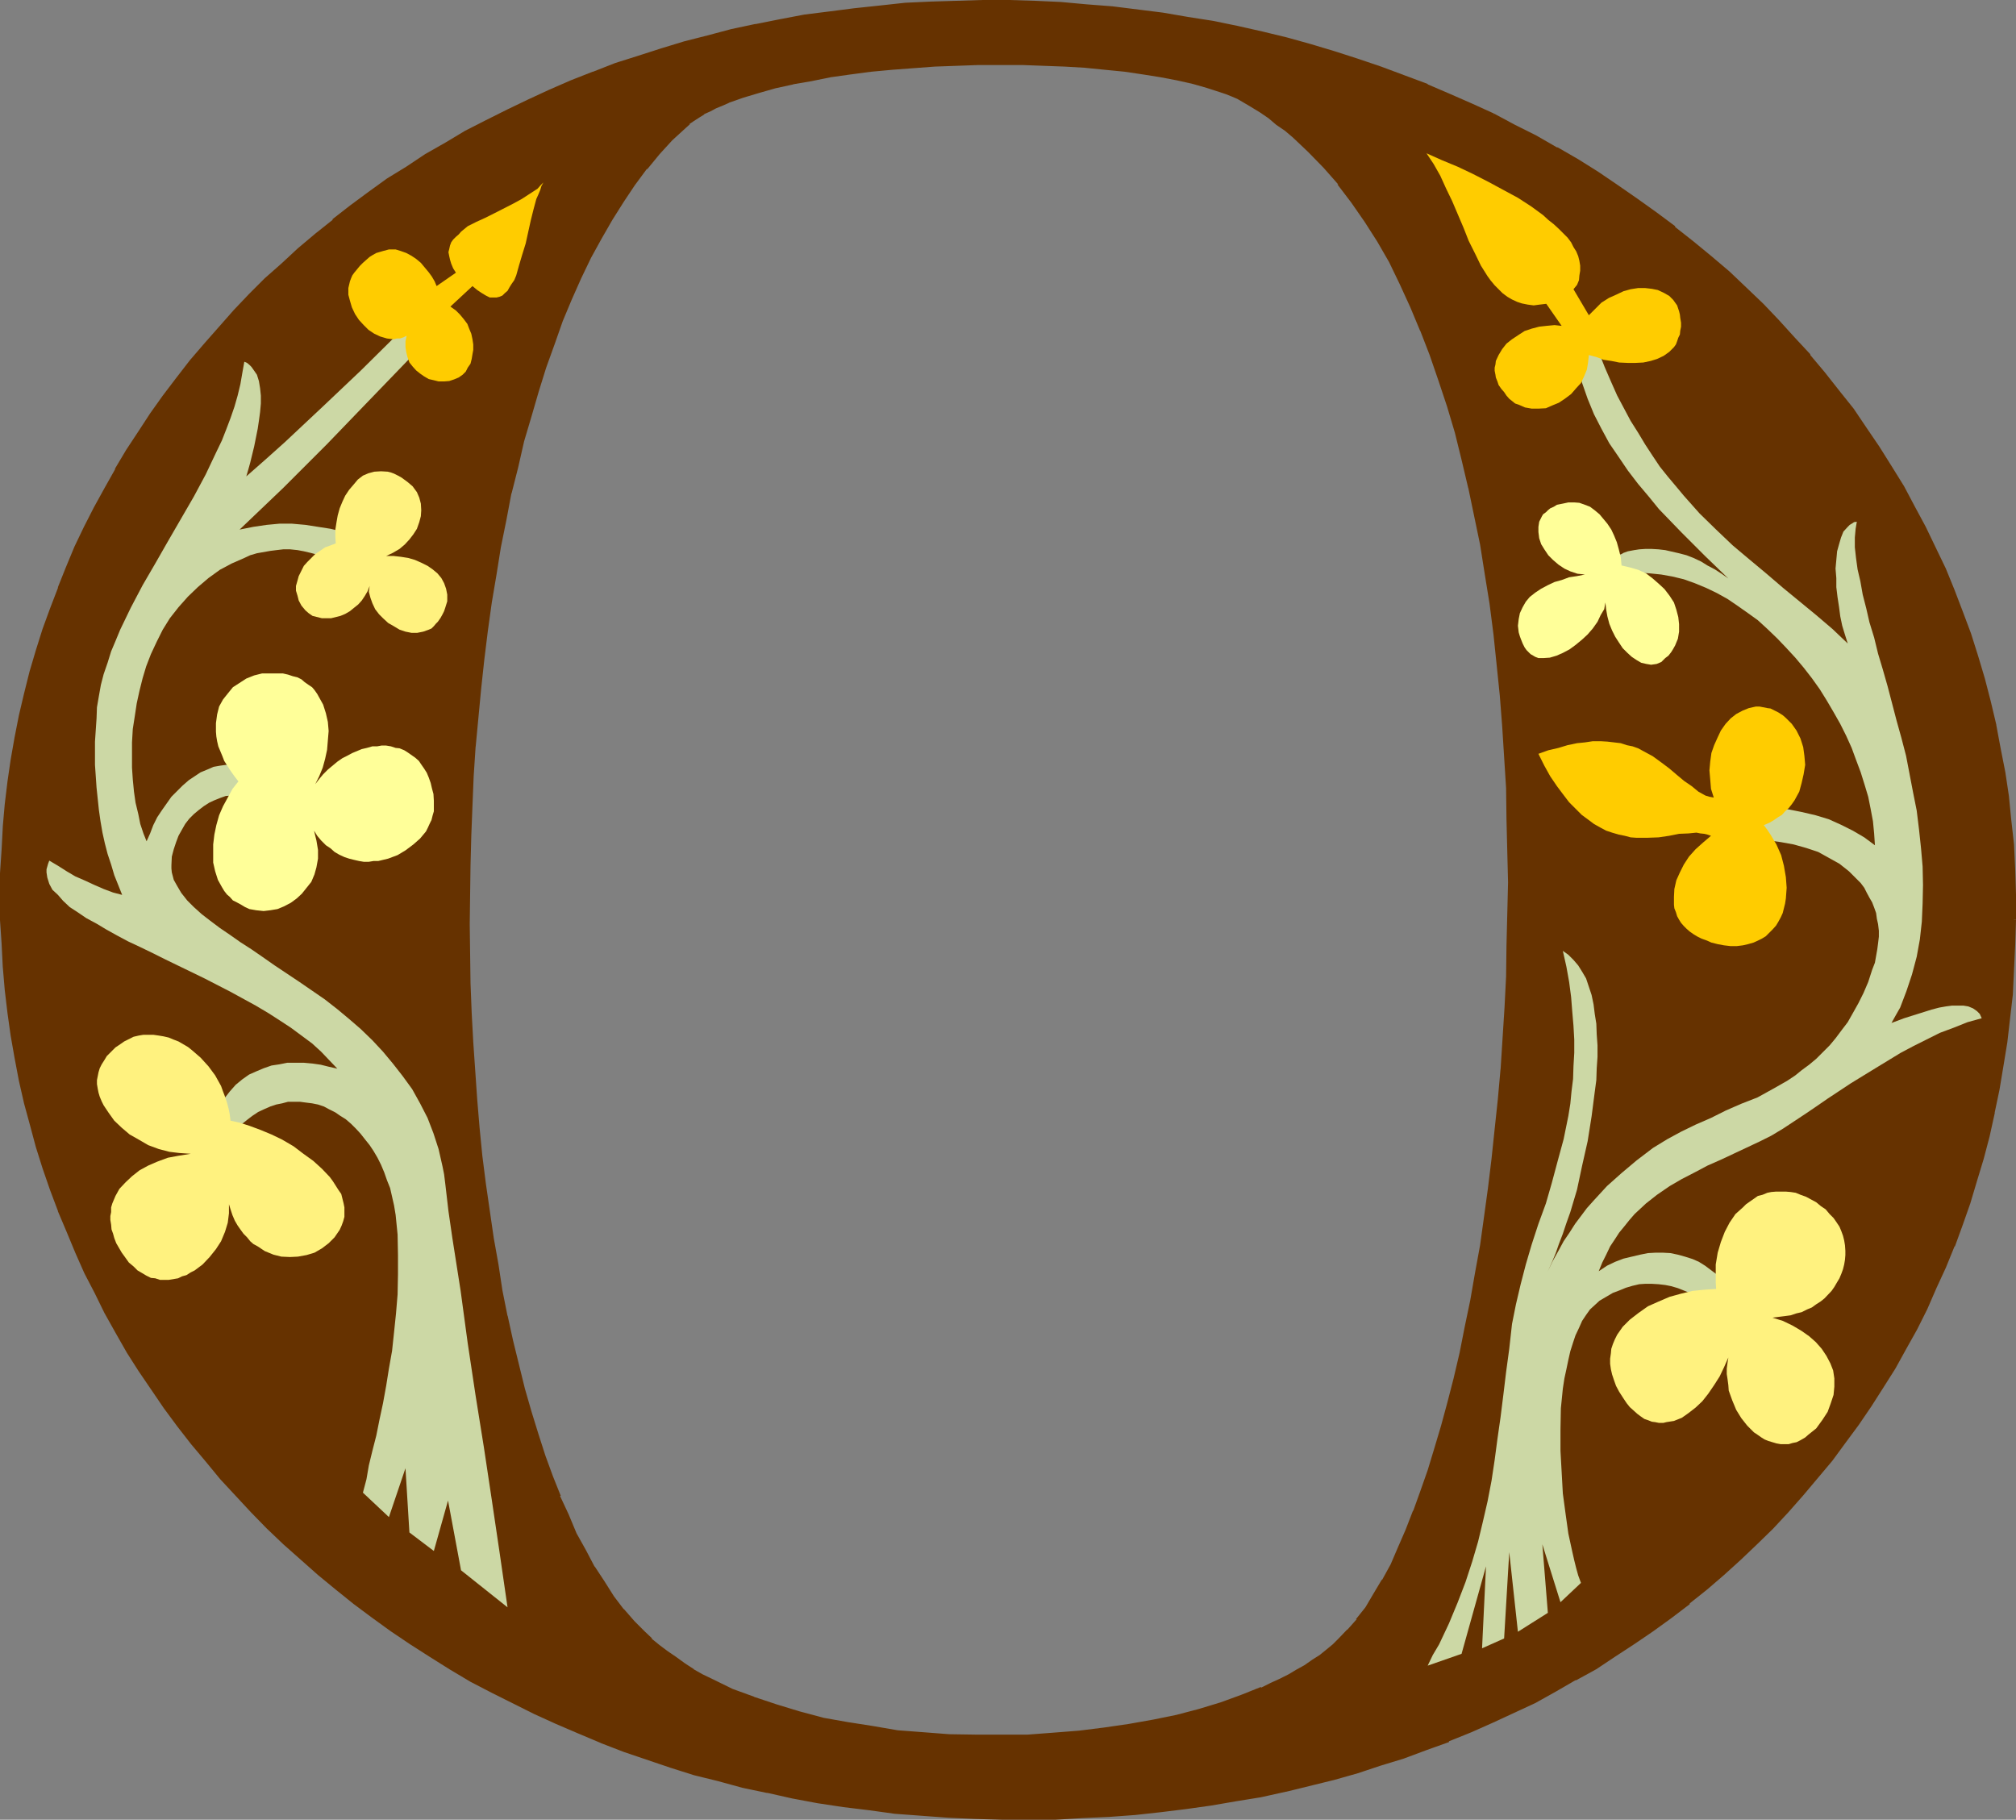 <?xml version="1.0" encoding="UTF-8" standalone="no"?>
<svg
   version="1.0"
   width="129.946mm"
   height="117.297mm"
   id="svg14"
   sodipodi:docname="Medieval O.wmf"
   xmlns:inkscape="http://www.inkscape.org/namespaces/inkscape"
   xmlns:sodipodi="http://sodipodi.sourceforge.net/DTD/sodipodi-0.dtd"
   xmlns="http://www.w3.org/2000/svg"
   xmlns:svg="http://www.w3.org/2000/svg">
  <rect width="100%" height="100%" fill="#808080" stroke="none"/>
  <sodipodi:namedview
     id="namedview14"
     pagecolor="#ffffff"
     bordercolor="#000000"
     borderopacity="0.25"
     inkscape:showpageshadow="2"
     inkscape:pageopacity="0.0"
     inkscape:pagecheckerboard="0"
     inkscape:deskcolor="#d1d1d1"
     inkscape:document-units="mm" />
  <defs
     id="defs1">
    <pattern
       id="WMFhbasepattern"
       patternUnits="userSpaceOnUse"
       width="6"
       height="6"
       x="0"
       y="0" />
  </defs>
  <path
     style="fill:#663200;fill-opacity:1;fill-rule:evenodd;stroke:none"
     d="m 490.656,224.064 v 6.048 l -0.288,6.048 -0.48,5.952 -0.672,5.952 -0.672,5.856 -0.768,5.856 -1.152,5.568 -1.152,5.664 -1.248,5.664 -1.344,5.568 -1.632,5.472 -1.728,5.28 -1.824,5.184 -1.92,5.376 -2.112,5.184 -2.208,4.992 -2.304,4.992 -2.592,4.8 -2.592,4.896 -2.688,4.8 -2.784,4.608 -2.88,4.608 -3.072,4.608 -3.264,4.32 -3.264,4.224 -3.552,4.32 -3.552,4.032 -3.552,4.032 -3.648,4.032 -3.936,3.936 -4.032,3.744 -4.032,3.648 -4.032,3.552 -4.32,3.456 -4.416,3.36 -4.32,3.264 -4.704,3.168 -4.704,3.072 -4.704,2.976 -4.8,2.88 -4.896,2.784 -4.992,2.496 -5.184,2.592 -5.184,2.496 -5.184,2.208 -5.472,2.304 -5.28,2.112 -5.568,1.92 -5.664,1.92 -5.568,1.632 -5.856,1.632 -5.856,1.632 -5.76,1.248 -6.048,1.344 -6.048,1.056 -6.048,0.96 -6.144,1.056 -6.24,0.576 -6.336,0.672 -6.336,0.48 -6.432,0.48 -6.432,0.192 h -6.528 -6.624 l -6.624,-0.192 -6.432,-0.288 -6.432,-0.384 -6.528,-0.576 -6.24,-0.672 -6.336,-0.96 -6.144,-0.96 -6.144,-1.152 -6.144,-1.152 -5.952,-1.44 -5.952,-1.44 -5.856,-1.632 -5.856,-1.824 -5.664,-1.92 -5.664,-1.92 -5.472,-2.112 -5.664,-2.208 -5.28,-2.304 -5.376,-2.4 -5.184,-2.592 -5.088,-2.784 -5.184,-2.688 -4.896,-2.976 -4.8,-2.88 -4.896,-3.072 -4.704,-3.264 -4.512,-3.168 -4.704,-3.456 -4.32,-3.552 -4.224,-3.552 -4.32,-3.648 -4.032,-3.744 -4.032,-3.936 -3.936,-3.84 -3.744,-3.84 -3.648,-4.224 -3.552,-4.224 -3.552,-4.224 -3.456,-4.32 -3.168,-4.416 -3.072,-4.512 -3.072,-4.704 -2.976,-4.512 -2.688,-4.608 -2.592,-4.896 -2.592,-4.8 -2.4,-4.896 -2.304,-4.992 -2.112,-4.992 -2.112,-4.992 -1.728,-5.184 -1.824,-5.184 -1.632,-5.376 -1.536,-5.28 -1.344,-5.376 -1.248,-5.28 -0.96,-5.568 -1.056,-5.472 -0.768,-5.472 -0.672,-5.664 -0.576,-5.664 -0.384,-5.664 -0.096,-5.664 -0.192,-5.76 0.192,-5.664 0.096,-5.664 0.384,-5.472 0.576,-5.568 0.672,-5.664 0.768,-5.28 1.056,-5.472 0.96,-5.376 1.248,-5.184 1.344,-5.28 1.536,-5.184 1.536,-5.184 1.728,-4.992 1.92,-5.184 2.112,-4.896 2.112,-4.992 2.304,-4.8 2.208,-4.704 2.592,-4.704 2.592,-4.704 2.784,-4.704 2.88,-4.512 3.072,-4.32 3.072,-4.416 3.264,-4.128 3.168,-4.416 3.552,-4.032 3.552,-4.032 3.552,-4.032 3.744,-3.84 3.84,-3.936 4.128,-3.744 4.032,-3.552 4.032,-3.552 4.32,-3.552 4.416,-3.168 4.32,-3.456 4.512,-3.072 4.512,-3.072 4.896,-2.88 4.704,-2.88 4.8,-2.784 4.992,-2.784 5.184,-2.496 4.992,-2.496 5.184,-2.208 5.376,-2.496 5.28,-1.92 5.568,-2.112 5.472,-1.92 5.664,-1.728 5.664,-1.632 5.664,-1.44 5.76,-1.44 5.856,-1.344 5.952,-1.248 5.952,-0.96 6.048,-1.056 6.144,-0.576 6.144,-0.864 6.144,-0.48 6.24,-0.288 6.336,-0.384 h 6.24 6.528 l 6.24,0.192 6.336,0.384 6.336,0.48 6.24,0.48 6.144,0.576 6.144,0.864 6.144,1.152 6.048,0.96 6.144,1.248 5.76,1.344 5.952,1.44 5.856,1.632 5.856,1.728 5.76,1.632 5.472,2.112 5.664,2.112 5.664,2.112 5.376,2.208 5.472,2.4 5.376,2.592 5.184,2.592 5.088,2.784 5.088,2.688 4.992,3.072 4.992,3.072 4.8,3.072 4.704,3.264 4.704,3.36 4.512,3.456 4.416,3.552 4.32,3.744 4.416,3.648 4.032,3.936 4.128,3.84 3.936,4.032 3.648,4.224 3.936,4.224 3.552,4.32 3.552,4.416 3.264,4.512 3.36,4.512 3.072,4.704 3.072,4.704 2.784,4.8 2.688,4.8 2.592,5.088 2.592,5.184 2.304,4.992 2.208,5.184 1.92,5.28 2.016,5.376 1.728,5.472 1.632,5.472 1.632,5.472 1.248,5.664 1.152,5.664 0.96,5.856 0.864,5.76 0.768,5.856 0.48,5.952 0.288,6.048 0.192,6.144 z M 166.848,30.72 l -3.264,3.264 -3.264,3.264 -3.072,3.648 -2.88,3.936 -2.88,4.032 -2.592,4.32 -2.784,4.512 -2.4,4.896 -2.4,4.992 -2.496,5.184 -2.016,5.28 -2.112,5.568 -2.016,5.76 -1.92,5.856 -1.728,5.952 -1.632,6.144 -1.632,6.336 -1.44,6.432 -1.44,6.432 -1.152,6.624 -1.248,6.816 -1.152,6.816 -0.96,6.912 -0.864,7.008 -0.672,6.912 -0.768,7.104 -0.48,7.104 -0.48,7.296 -0.48,7.104 -0.288,7.296 -0.192,7.296 -0.192,14.304 0.192,7.296 0.192,7.104 0.288,7.296 0.192,7.104 0.48,6.912 0.48,7.008 0.576,6.912 0.864,6.912 0.768,6.72 0.864,6.72 0.96,6.528 1.152,6.624 1.056,6.24 1.152,6.144 1.44,5.952 1.344,6.048 1.632,5.76 1.44,5.568 1.728,5.472 1.632,5.28 1.824,5.088 1.92,4.8 2.112,4.704 1.92,4.32 2.112,4.224 2.208,4.032 2.304,3.744 2.4,3.36 2.4,3.264 2.592,2.88 2.592,2.784 1.824,1.632 1.92,1.536 1.92,1.632 1.92,1.344 2.304,1.44 2.112,1.44 2.208,1.344 2.496,1.056 4.8,2.496 5.376,2.016 5.28,1.824 5.664,1.632 5.856,1.44 5.952,1.248 5.952,1.056 6.336,0.768 6.336,0.672 6.24,0.288 6.336,0.288 h 6.432 l 6.336,-0.096 6.336,-0.384 6.144,-0.576 6.24,-0.672 5.952,-0.864 5.856,-1.056 5.856,-1.344 5.472,-1.248 5.28,-1.632 5.088,-1.824 4.8,-1.92 2.304,-1.152 2.112,-0.96 2.208,-1.056 2.112,-1.152 1.92,-1.152 1.824,-1.152 1.728,-1.248 1.824,-1.344 1.632,-1.248 1.44,-1.44 2.112,-2.304 2.208,-2.592 2.112,-2.688 2.112,-3.456 1.92,-3.36 2.112,-3.936 1.92,-4.032 1.824,-4.32 1.92,-4.512 1.824,-4.896 1.728,-5.184 1.632,-5.28 1.632,-5.472 1.44,-5.856 1.632,-5.856 1.248,-6.144 1.44,-6.24 1.344,-6.624 1.152,-6.624 1.056,-6.624 1.152,-7.008 0.864,-6.912 0.96,-7.296 0.768,-7.104 0.768,-7.392 0.576,-7.296 0.96,-15.072 0.288,-7.584 0.288,-7.584 0.192,-7.584 v -7.776 -7.584 l -0.192,-7.776 -0.288,-7.584 -0.288,-7.584 -0.48,-7.584 -0.672,-7.392 -0.672,-7.68 -0.96,-7.392 -0.96,-7.296 -0.96,-7.296 -1.344,-7.104 -1.248,-6.912 -1.44,-6.912 -1.632,-6.816 -1.824,-6.624 -1.728,-6.432 -2.112,-6.528 -2.112,-5.952 -2.208,-6.144 -2.496,-5.664 -2.592,-5.664 -2.688,-5.28 -2.976,-5.184 -3.072,-4.896 -3.168,-4.512 -3.264,-4.512 -3.552,-4.032 -3.744,-3.84 -3.648,-3.552 -2.016,-1.632 -2.016,-1.632 -2.112,-1.44 -2.112,-1.44 -2.112,-1.344 -2.304,-1.248 -1.056,-0.672 -1.344,-0.672 -1.44,-0.672 -1.44,-0.48 -3.264,-0.96 -3.36,-1.152 -3.936,-0.768 -4.032,-0.768 -4.32,-0.672 -4.512,-0.672 -4.704,-0.48 -4.896,-0.288 -4.992,-0.384 -5.184,-0.288 -5.184,-0.192 h -5.28 -5.376 l -5.28,0.192 -5.376,0.288 -5.184,0.384 -5.088,0.288 -5.184,0.672 -5.088,0.48 -4.8,0.768 -4.704,0.864 -4.512,0.768 -4.32,0.96 -4.032,1.152 -3.936,1.344 -3.36,1.248 -1.824,0.672 -1.44,0.576 -1.44,0.864 -1.44,0.672 -1.344,0.768 -1.056,0.768 -1.152,0.864 z"
     id="path1" />
  <path
     style="fill:#663200;fill-opacity:1;fill-rule:evenodd;stroke:none"
     d="m 166.464,30.432 -3.168,3.264 -3.264,3.36 -3.072,3.552 -3.072,4.032 -2.784,4.032 -2.688,4.416 -2.592,4.512 -2.592,4.8 -2.304,4.992 -2.4,5.184 -2.112,5.376 h -0.096 l -2.112,5.664 -2.016,5.664 -1.92,5.76 -1.728,6.144 -1.632,5.952 -1.632,6.528 -1.44,6.24 -1.344,6.624 -1.248,6.624 -1.152,6.816 -1.152,6.816 -0.96,6.912 -0.96,6.816 -0.672,7.104 -0.768,7.104 -0.48,7.104 -0.48,7.296 -0.288,7.104 -0.384,7.296 -0.288,7.296 -0.192,14.304 0.384,14.4 0.288,7.296 0.288,7.104 0.96,13.92 v 0.096 l 0.672,7.008 0.672,6.72 0.768,6.816 0.864,6.624 0.96,6.624 1.152,6.528 1.056,6.24 1.344,6.144 v 0.192 l 1.248,5.952 1.44,5.952 1.536,5.856 1.536,5.472 1.632,5.472 1.824,5.376 1.728,4.992 1.824,4.896 h 0.096 l 2.016,4.704 2.112,4.32 2.016,4.224 2.304,4.032 2.304,3.744 2.4,3.552 2.4,3.168 2.592,2.976 2.592,2.688 1.728,1.632 2.016,1.632 1.92,1.632 2.112,1.44 2.112,1.248 2.208,1.44 2.304,1.344 2.4,1.248 4.8,2.304 5.184,2.112 h 0.192 l 5.376,1.92 5.568,1.632 5.856,1.44 h 0.192 l 5.76,1.248 6.144,1.056 6.144,0.768 6.336,0.672 h 0.192 l 6.24,0.288 6.336,0.288 h 6.432 l 6.336,-0.096 6.336,-0.384 6.24,-0.576 6.144,-0.672 5.952,-0.96 6.048,-1.152 5.664,-1.152 5.664,-1.44 5.088,-1.632 5.184,-1.728 4.896,-1.824 v -0.096 l 2.208,-1.056 2.304,-1.056 2.112,-1.152 2.112,-0.96 1.92,-1.344 1.92,-1.056 1.824,-1.344 1.536,-1.248 h 0.192 l 1.44,-1.344 1.632,-1.44 2.112,-2.304 2.112,-2.592 h 0.192 l 2.016,-2.88 2.112,-3.168 2.112,-3.648 1.92,-3.84 2.016,-4.032 1.92,-4.32 1.728,-4.608 v -0.096 l 1.824,-4.896 1.728,-4.992 1.824,-5.28 1.44,-5.664 1.632,-5.664 1.44,-6.048 1.44,-6.144 1.344,-6.24 1.248,-6.528 1.344,-6.624 1.056,-6.72 1.056,-7.008 0.96,-6.912 0.96,-7.104 0.768,-7.296 0.672,-7.296 0.672,-7.392 0.96,-15.072 0.288,-7.584 0.192,-7.584 0.288,-7.584 v -7.776 -7.584 l -0.288,-7.776 -0.192,-7.584 -0.48,-7.584 -0.48,-7.584 -0.48,-7.584 -0.864,-7.488 -0.768,-7.392 -0.96,-7.296 -1.152,-7.296 -1.152,-7.2 -1.248,-7.008 -1.632,-6.912 -1.44,-6.816 -1.824,-6.624 -1.92,-6.432 -1.92,-6.336 -2.304,-6.144 -2.208,-5.952 V 80.16 l -2.4,-5.664 -2.592,-5.568 -2.784,-5.376 -2.88,-5.184 -3.072,-4.8 -3.072,-4.704 -3.456,-4.416 -0.096,-0.096 -3.456,-4.032 -3.648,-3.936 -3.744,-3.36 -2.112,-1.824 -1.92,-1.632 -2.112,-1.44 -2.112,-1.44 -2.208,-1.44 -2.112,-1.152 h -0.192 l -1.152,-0.576 -1.248,-0.672 -1.44,-0.672 -1.536,-0.672 -3.168,-0.96 -3.552,-0.96 -3.936,-0.768 -4.032,-0.864 -4.32,-0.768 -4.512,-0.48 -4.704,-0.48 -4.896,-0.48 -4.992,-0.384 -5.184,-0.096 -5.184,-0.192 -5.28,-0.192 -5.376,0.192 -5.28,0.192 -5.376,0.096 -10.272,0.864 h -0.192 l -4.992,0.48 -5.088,0.672 -4.8,0.576 -4.896,0.864 -4.512,0.96 -4.32,0.96 -4.032,0.96 -3.744,1.248 -3.552,1.344 -1.728,0.768 -1.536,0.672 -1.44,0.672 -1.44,0.768 -1.248,0.864 -1.344,0.768 -1.152,0.768 -0.96,0.864 0.672,0.672 0.96,-0.864 h -0.192 l 1.152,-0.768 1.344,-0.864 1.248,-0.768 h -0.192 l 1.536,-0.672 1.44,-0.768 1.632,-0.672 1.536,-0.672 h -0.096 l 3.552,-1.248 3.84,-1.152 4.032,-1.152 4.416,-0.96 h -0.192 l 4.512,-0.768 4.704,-0.96 4.8,-0.672 5.088,-0.672 5.184,-0.48 10.272,-0.768 5.376,-0.192 5.28,-0.192 h 5.376 5.28 l 5.184,0.192 5.184,0.192 4.992,0.288 h -0.096 l 4.8,0.48 4.896,0.48 4.512,0.672 4.224,0.672 4.032,0.768 3.84,0.864 3.36,0.96 3.264,1.056 1.44,0.48 1.44,0.576 1.344,0.576 1.152,0.672 2.112,1.248 2.208,1.344 2.112,1.44 1.92,1.632 2.112,1.44 1.92,1.632 3.744,3.552 3.744,3.84 3.552,4.032 h -0.192 l 3.36,4.416 3.264,4.704 3.072,4.8 2.88,4.992 2.592,5.376 2.592,5.664 2.4,5.76 v -0.096 l 2.304,5.952 2.112,6.144 2.112,6.336 1.92,6.432 1.632,6.624 1.632,6.912 v -0.096 l 1.44,6.912 1.44,6.912 1.152,7.296 1.152,7.104 0.96,7.488 0.768,7.392 0.768,7.488 0.576,7.392 0.48,7.584 0.48,7.584 0.096,7.584 0.192,7.776 0.192,7.584 -0.192,7.776 -0.192,7.584 -0.096,7.584 -0.384,7.584 -0.96,15.072 v -0.192 l -0.672,7.488 -0.768,7.2 -0.768,7.296 -0.864,7.104 -0.96,7.008 -0.96,6.912 -1.248,6.816 -1.152,6.624 -1.344,6.432 -1.248,6.336 -1.44,6.144 -1.536,5.952 -1.536,5.664 -1.632,5.472 -1.632,5.376 -1.824,5.184 -1.728,4.8 v -0.192 l -1.824,4.704 -1.92,4.416 -1.728,4.032 -2.112,3.84 v -0.192 l -2.112,3.552 -1.92,3.264 -2.304,2.88 h 0.192 l -2.304,2.592 v -0.096 l -2.112,2.208 -1.44,1.44 -1.632,1.344 -1.536,1.248 -1.824,1.152 -1.92,1.344 -1.92,1.056 -1.92,1.152 -2.304,1.152 -2.112,0.96 -2.304,1.152 v -0.192 l -4.8,1.92 -4.992,1.824 -5.376,1.632 -5.472,1.44 -5.664,1.152 -5.952,1.056 -5.952,0.864 -6.144,0.768 -6.144,0.48 -6.336,0.48 h -6.336 -6.432 l -6.336,-0.096 -6.24,-0.48 -6.336,-0.48 -6.144,-1.056 -6.144,-0.96 -5.952,-1.056 h 0.096 l -5.76,-1.536 -5.664,-1.728 -5.472,-1.824 h 0.096 l -5.28,-1.92 -4.896,-2.4 -2.4,-1.152 -2.208,-1.248 h 0.096 l -2.208,-1.44 -2.112,-1.536 -2.112,-1.44 -1.92,-1.44 -2.016,-1.632 h 0.192 l -1.728,-1.632 -2.592,-2.592 -2.592,-2.976 v 0.096 l -2.4,-3.168 -2.304,-3.648 -2.4,-3.648 v 0.096 l -2.112,-4.032 -2.304,-4.128 -1.92,-4.608 -2.112,-4.512 h 0.192 l -1.92,-4.8 -1.824,-4.992 -1.728,-5.376 -1.632,-5.28 -1.632,-5.664 -1.44,-5.856 -1.44,-5.856 -1.344,-6.144 v 0.192 l -1.248,-6.24 -0.96,-6.336 -1.152,-6.432 -0.96,-6.624 -0.96,-6.624 -0.864,-6.816 -0.672,-6.816 -0.576,-6.912 -0.96,-13.92 -0.384,-7.104 -0.288,-7.296 -0.192,-14.4 0.192,-14.304 0.192,-7.296 0.288,-7.296 0.288,-7.104 0.48,-7.296 v 0.192 l 0.672,-7.104 0.672,-7.104 0.768,-7.104 0.864,-7.008 0.96,-6.912 1.152,-6.816 1.056,-6.624 1.344,-6.624 1.248,-6.624 v 0.192 l 1.632,-6.432 1.44,-6.336 1.824,-6.144 1.728,-5.952 1.824,-5.856 2.112,-5.856 1.92,-5.472 2.208,-5.28 2.304,-5.184 2.4,-4.992 2.592,-4.704 2.592,-4.512 2.784,-4.416 2.688,-4.032 2.976,-4.032 v 0.192 l 3.072,-3.744 3.072,-3.36 3.36,-3.072 z"
     id="path2" />
  <path
     style="fill:#663200;fill-opacity:1;fill-rule:evenodd;stroke:none"
     d="m 490.368,224.064 -0.192,6.048 -0.288,6.048 -0.384,5.952 -0.576,5.952 -0.672,5.856 -0.96,5.856 -0.96,5.568 -1.152,5.664 v -0.096 l -1.344,5.664 -1.44,5.472 -1.632,5.472 -1.536,5.376 -2.016,5.28 -1.92,5.184 h 0.192 l -2.112,5.184 -2.304,4.992 -2.4,4.992 -2.4,4.896 -2.592,4.8 -2.784,4.896 v -0.192 l -2.688,4.704 -2.976,4.512 -3.072,4.512 -3.168,4.416 -3.456,4.32 h 0.192 l -3.552,4.224 -3.552,4.032 -3.552,4.224 -3.744,3.84 -3.84,3.84 -4.032,3.744 -4.032,3.744 -4.032,3.552 -4.224,3.552 v -0.192 l -4.416,3.456 -4.512,3.168 -4.512,3.264 -4.704,3.072 -4.704,2.88 -4.8,2.976 -4.8,2.688 -5.088,2.592 -5.184,2.592 -5.088,2.4 -5.376,2.304 -5.376,2.208 v -0.096 l -5.28,2.112 -5.472,1.92 -5.664,1.92 -5.664,1.824 -5.856,1.44 -5.76,1.632 -5.856,1.248 -5.856,1.248 -6.048,1.152 -6.144,1.152 -6.144,0.768 -6.336,0.672 -6.144,0.864 -6.432,0.48 h 0.096 l -6.432,0.288 -6.432,0.192 -6.528,0.096 h -6.624 l -6.624,-0.096 -6.432,-0.384 -6.432,-0.48 -6.528,-0.576 -6.24,-0.672 -6.336,-0.864 -6.144,-0.96 -6.144,-1.056 -5.952,-1.344 -6.048,-1.248 -5.952,-1.632 -5.76,-1.632 -5.856,-1.824 -5.856,-1.728 -5.664,-2.112 -5.472,-2.112 0.192,0.192 -5.472,-2.304 -5.568,-2.4 -5.28,-2.4 -5.184,-2.496 -5.184,-2.688 -4.992,-2.784 -4.992,-2.88 -4.896,-2.88 -4.8,-3.072 -4.704,-3.264 -4.512,-3.36 -4.512,-3.264 -4.416,-3.552 -4.32,-3.552 -4.224,-3.552 -4.032,-3.936 -4.032,-3.648 -3.936,-4.032 -3.84,-3.936 -3.552,-4.128 v 0.096 l -3.552,-4.32 -3.552,-4.224 -3.264,-4.32 -3.168,-4.416 -3.264,-4.512 -2.88,-4.512 -2.976,-4.704 -2.688,-4.704 v 0.192 l -2.784,-4.896 -2.592,-4.8 -2.208,-4.896 -2.304,-4.992 -2.208,-4.992 -2.112,-5.184 0.096,0.192 -1.92,-5.184 -1.728,-5.184 -1.632,-5.28 -1.44,-5.184 -1.536,-5.568 -1.056,-5.28 -1.152,-5.472 -0.96,-5.568 -0.864,-5.472 -0.576,-5.664 -0.48,-5.664 v 0.192 L 1.152,229.824 0.864,224.16 v -5.76 -5.664 l 0.288,-5.664 0.384,-5.472 0.48,-5.568 0.576,-5.472 0.864,-5.472 0.96,-5.376 1.152,-5.28 1.056,-5.376 1.536,-5.184 1.44,-5.184 1.632,-5.088 1.728,-5.184 1.92,-4.992 -0.096,0.096 2.112,-4.992 2.016,-4.8 2.304,-4.896 2.4,-4.8 2.4,-4.704 2.784,-4.704 2.784,-4.512 2.688,-4.512 3.072,-4.416 3.072,-4.32 3.264,-4.416 3.36,-4.128 h -0.096 l 3.36,-4.224 v 0.096 l 3.552,-4.128 3.744,-3.936 3.648,-3.84 3.936,-3.936 3.84,-3.648 4.224,-3.552 H 73.056 L 77.28,57.6 81.504,54.048 v 0.096 l 4.32,-3.36 4.416,-3.264 4.512,-3.168 4.704,-3.072 4.704,-2.976 4.8,-2.88 h -0.192 l 5.088,-2.784 4.8,-2.688 5.184,-2.592 4.992,-2.4 5.376,-2.304 5.088,-2.208 5.568,-2.112 h -0.192 l 5.472,-2.016 5.568,-1.92 5.568,-1.728 5.568,-1.632 5.76,-1.632 5.856,-1.248 5.76,-1.344 h -0.096 l 5.952,-1.248 5.952,-0.96 6.144,-1.056 6.048,-0.768 6.144,-0.672 6.24,-0.48 h -0.096 l 6.24,-0.48 6.336,-0.096 6.24,-0.192 6.528,0.192 h 6.24 l 6.336,0.288 6.336,0.48 6.144,0.672 6.24,0.576 6.144,0.864 6.144,0.96 6.048,1.152 5.952,1.056 5.952,1.536 5.856,1.44 5.952,1.632 5.664,1.536 5.856,1.824 5.568,1.92 5.568,2.112 5.472,2.112 5.472,2.304 5.472,2.4 5.376,2.592 0.288,-0.864 -5.28,-2.4 -5.472,-2.4 -5.376,-2.304 v -0.096 l -5.664,-2.112 -5.664,-2.112 -5.664,-1.92 -5.664,-1.824 -5.76,-1.728 -5.856,-1.632 -5.952,-1.44 -5.952,-1.344 -6.048,-1.248 -6.144,-0.96 -6.144,-1.056 -6.144,-0.768 -6.144,-0.768 -6.24,-0.48 L 258.432,0.48 252.096,0.192 245.856,0 h -6.528 l -6.24,0.192 -6.336,0.192 -6.24,0.288 -6.144,0.672 -6.336,0.672 -5.952,0.768 -6.144,0.768 -6.048,1.152 -5.76,1.152 h -0.192 l -5.856,1.248 -5.76,1.536 -5.664,1.44 -5.664,1.728 -5.664,1.824 -5.472,1.728 -5.376,2.112 h -0.096 l -5.376,2.112 -5.28,2.304 -5.184,2.4 -4.992,2.4 -5.184,2.592 -5.088,2.592 -4.8,2.88 -4.896,2.784 -4.608,3.072 -4.704,2.88 -4.512,3.264 -4.416,3.264 -4.32,3.36 v 0.192 l -4.224,3.36 -4.224,3.552 -4.032,3.744 -4.032,3.552 -3.84,3.84 -3.744,3.936 -3.552,4.032 -3.552,4.032 -3.552,4.128 -3.264,4.224 -3.36,4.416 -3.072,4.32 -2.88,4.416 -2.976,4.512 -2.688,4.512 v 0.192 l -2.592,4.608 -2.592,4.704 -2.4,4.704 -2.304,4.8 -2.112,5.088 -1.92,4.8 v 0.192 l -1.92,4.992 -1.824,4.992 -1.632,5.184 -1.536,5.184 -1.344,5.376 -1.248,5.28 -1.056,5.376 -0.96,5.472 -0.768,5.28 -0.672,5.568 -0.48,5.472 V 201.6 L 0.384,207.072 0,212.736 v 5.664 5.76 l 0.384,5.664 0.288,5.664 0.48,5.664 0.672,5.664 0.768,5.472 0.96,5.472 1.056,5.568 1.248,5.472 1.44,5.28 1.44,5.376 1.632,5.184 1.824,5.28 1.92,5.088 v 0.096 l 2.112,4.992 2.112,5.088 2.208,4.992 2.496,4.8 2.4,4.896 2.688,4.8 2.784,4.896 2.88,4.512 3.072,4.512 3.072,4.512 3.264,4.416 3.36,4.32 3.552,4.224 3.552,4.32 3.744,4.032 3.744,4.032 3.84,3.936 4.032,3.84 4.224,3.744 4.224,3.744 4.32,3.552 4.416,3.552 4.512,3.36 4.512,3.264 4.704,3.168 4.8,3.072 4.896,3.072 4.992,2.976 5.184,2.688 5.184,2.592 5.184,2.592 5.28,2.4 5.376,2.304 5.472,2.304 0.192,0.096 5.472,2.112 5.664,1.92 5.664,1.92 5.76,1.824 5.856,1.44 5.952,1.632 5.952,1.248 h 0.192 l 5.952,1.344 6.144,1.152 6.336,0.96 6.336,0.768 6.24,0.864 6.528,0.48 6.432,0.48 6.432,0.288 6.624,0.192 h 6.624 6.528 l 6.432,-0.384 6.432,-0.288 6.528,-0.48 6.144,-0.672 6.24,-0.768 6.144,-0.864 6.144,-1.056 5.952,-0.96 6.048,-1.344 h 0.096 l 5.856,-1.44 5.856,-1.44 5.76,-1.632 5.472,-1.824 5.664,-1.728 5.664,-2.112 5.376,-1.92 v -0.192 l 5.472,-2.208 5.184,-2.304 5.184,-2.4 5.184,-2.4 4.992,-2.784 4.8,-2.784 H 384 l 4.896,-2.688 4.608,-3.072 4.704,-3.072 4.512,-3.072 4.512,-3.264 4.416,-3.36 v -0.192 l 4.224,-3.36 4.128,-3.552 4.128,-3.744 4.032,-3.84 3.84,-3.744 3.744,-4.032 3.552,-4.032 3.552,-4.224 3.552,-4.224 3.168,-4.32 3.264,-4.416 3.072,-4.512 2.88,-4.512 2.976,-4.704 2.592,-4.704 2.688,-4.8 2.496,-4.992 2.208,-5.088 2.304,-4.992 2.112,-5.184 h 0.096 l 1.92,-5.28 1.824,-5.184 1.632,-5.472 1.632,-5.376 1.44,-5.472 1.248,-5.664 v -0.192 l 1.152,-5.472 0.96,-5.76 0.96,-5.856 0.672,-5.856 0.672,-5.76 0.288,-6.144 0.288,-6.048 0.192,-6.048 z"
     id="path3" />
  <path
     style="fill:#663200;fill-opacity:1;fill-rule:evenodd;stroke:none"
     d="m 363.648,28.512 5.184,2.592 5.184,2.688 4.992,2.976 4.992,2.88 4.896,3.072 4.8,3.072 4.704,3.168 4.704,3.456 4.512,3.552 v -0.192 l 4.512,3.552 4.224,3.744 4.32,3.744 4.032,3.84 4.224,3.84 3.84,4.128 3.936,4.128 3.744,4.224 3.552,4.32 3.552,4.416 h -0.192 l 3.36,4.32 3.264,4.704 3.264,4.512 2.88,4.896 2.88,4.8 v -0.096 l 2.784,4.8 2.592,4.992 2.4,5.184 2.4,5.184 2.112,4.992 2.112,5.376 1.92,5.28 1.824,5.568 1.632,5.28 1.44,5.664 1.248,5.664 1.152,5.664 1.152,5.664 0.768,5.76 0.672,6.048 0.48,5.952 v -0.192 l 0.288,6.048 0.384,6.144 v 6.144 h 0.768 v -6.144 l -0.192,-6.144 -0.288,-6.048 -0.672,-5.952 -0.576,-5.856 -0.864,-5.76 -1.152,-5.856 -1.056,-5.664 v -0.096 l -1.344,-5.664 -1.44,-5.568 -1.632,-5.472 -1.728,-5.472 -2.016,-5.376 -2.016,-5.28 -2.112,-5.184 -2.496,-5.184 -2.4,-4.992 -2.688,-4.992 -2.592,-4.896 -2.976,-4.8 -3.072,-4.896 -3.072,-4.512 -3.168,-4.704 -3.456,-4.32 -3.552,-4.512 -3.552,-4.224 v -0.192 l -3.84,-4.128 -3.744,-4.128 -3.84,-4.032 -4.224,-4.032 -4.032,-3.84 -4.416,-3.744 -4.32,-3.552 -4.512,-3.552 v -0.192 l -4.512,-3.36 -4.704,-3.36 -4.704,-3.264 -4.8,-3.264 -4.896,-3.072 -4.992,-2.88 h -0.192 l -4.992,-2.88 -5.184,-2.592 -5.184,-2.784 z"
     id="path4" />
  <path
     style="fill:#ccd8a5;fill-opacity:1;fill-rule:evenodd;stroke:none"
     d="m 389.472,85.728 1.44,3.648 1.536,3.552 1.536,3.456 1.632,3.072 1.632,3.072 1.824,2.88 1.728,2.88 1.824,2.784 1.728,2.592 1.92,2.4 2.016,2.4 1.92,2.304 3.84,4.32 4.032,3.936 4.032,3.84 4.224,3.552 4.032,3.36 4.032,3.456 8.064,6.624 3.936,3.36 3.744,3.552 -0.672,-2.112 -0.672,-2.208 -0.48,-2.304 -0.288,-2.208 -0.384,-2.496 -0.288,-2.4 v -2.208 l -0.192,-2.304 0.192,-2.112 0.192,-2.112 0.48,-1.728 0.48,-1.632 0.576,-1.44 1.056,-1.152 0.48,-0.48 0.48,-0.288 0.576,-0.384 0.672,-0.096 -0.288,1.728 -0.192,2.112 v 2.4 l 0.288,2.592 0.384,2.784 0.672,2.88 0.576,3.264 0.864,3.36 0.768,3.36 1.152,3.744 0.96,3.936 1.152,3.84 1.152,4.032 1.056,4.032 1.152,4.416 1.152,4.128 1.152,4.416 1.728,9.024 0.864,4.32 0.576,4.704 0.48,4.512 0.384,4.416 0.096,4.512 -0.096,4.512 -0.192,4.416 -0.48,4.32 -0.768,4.224 -1.152,4.32 -1.344,4.032 -0.768,2.016 -0.768,2.016 -1.152,2.016 -0.96,1.728 3.072,-1.152 3.36,-1.056 3.36,-1.056 1.824,-0.48 1.632,-0.288 1.44,-0.192 h 1.632 1.248 l 1.152,0.192 1.152,0.48 0.96,0.672 0.672,0.672 0.48,1.056 -3.456,0.96 -3.36,1.344 -3.36,1.248 -3.264,1.632 -3.264,1.632 -3.072,1.632 -6.144,3.744 -5.952,3.648 -5.664,3.744 -2.784,1.92 -2.688,1.824 -5.376,3.552 -2.88,1.728 -2.88,1.44 -6.336,2.976 -3.072,1.44 -3.264,1.44 -3.072,1.632 -3.168,1.632 -2.976,1.728 -3.072,2.112 -2.688,2.112 -2.784,2.592 -1.248,1.44 -1.152,1.44 -1.344,1.632 -1.056,1.632 -1.152,1.728 -0.96,2.016 -0.96,1.92 -0.864,2.112 2.016,-1.344 2.016,-0.96 2.016,-0.768 2.016,-0.48 2.016,-0.48 1.92,-0.384 1.728,-0.096 h 2.016 l 1.728,0.096 1.824,0.384 1.728,0.48 1.824,0.576 1.536,0.672 1.536,0.96 1.536,1.152 1.536,1.152 0.288,0.288 0.288,0.48 0.192,0.48 v 1.344 l -0.192,0.48 -0.48,1.248 -0.768,0.96 -0.48,0.48 -0.48,0.384 -0.672,0.096 h -0.48 -0.672 l -0.576,-0.288 -1.344,-0.768 -1.44,-0.864 -1.44,-0.576 -1.44,-0.576 -1.632,-0.48 -1.44,-0.288 -1.632,-0.192 -1.632,-0.096 H 400.8 l -1.44,0.096 -1.632,0.384 -1.632,0.48 -1.632,0.672 -1.536,0.576 -1.632,0.96 -1.632,0.96 -1.152,1.056 -1.152,1.056 -0.96,1.344 -0.96,1.44 -0.768,1.728 -0.864,1.824 -0.576,1.728 -0.672,2.112 -0.48,2.112 -0.48,2.304 -0.48,2.208 -0.384,2.496 -0.48,4.8 -0.096,5.184 v 5.184 l 0.288,5.184 0.288,5.184 0.672,4.992 0.672,4.8 0.96,4.416 0.48,2.112 0.48,1.92 0.48,1.728 0.672,1.824 -4.992,4.704 -4.416,-14.112 1.344,16.704 -7.296,4.608 -2.112,-19.392 -1.248,21.024 -5.376,2.4 0.96,-19.968 -5.952,21.312 -8.256,2.88 1.248,-2.592 1.536,-2.592 2.4,-5.088 2.112,-5.088 1.92,-4.992 1.632,-4.992 1.44,-4.896 1.152,-4.8 1.152,-4.992 0.96,-4.992 0.768,-5.088 0.672,-5.088 0.768,-5.376 0.672,-5.376 0.672,-5.568 0.768,-5.664 0.672,-6.048 0.96,-4.8 1.152,-4.896 1.248,-4.8 1.44,-4.896 1.632,-4.992 1.824,-4.992 1.44,-4.992 1.44,-5.376 1.44,-5.28 1.152,-5.664 0.48,-2.976 0.288,-2.976 0.384,-3.072 0.096,-3.072 0.192,-3.264 v -3.264 l -0.192,-3.36 -0.288,-3.36 -0.288,-3.648 -0.48,-3.648 -0.672,-3.744 -0.864,-3.84 1.344,0.96 1.248,1.248 1.152,1.344 0.96,1.536 0.96,1.632 0.672,2.016 0.672,2.016 0.48,2.304 0.288,2.304 0.384,2.4 0.096,2.592 0.192,2.688 v 2.784 l -0.192,2.784 -0.096,2.88 -0.384,2.88 -0.768,5.952 -0.96,6.048 -1.344,5.952 -1.248,5.856 -1.632,5.472 -0.96,2.688 -0.864,2.592 -0.96,2.496 -0.768,2.208 -0.96,2.304 -0.96,2.112 1.248,-2.592 1.344,-2.4 1.248,-2.304 1.44,-2.112 1.344,-2.112 1.44,-1.92 1.44,-1.92 1.632,-1.824 3.264,-3.552 3.552,-3.168 3.648,-3.072 4.032,-3.072 3.456,-2.112 3.36,-1.824 3.552,-1.728 3.744,-1.632 3.648,-1.824 3.744,-1.632 3.936,-1.536 3.648,-2.016 3.552,-2.016 2.016,-1.344 1.536,-1.248 1.824,-1.344 1.728,-1.44 1.632,-1.632 1.632,-1.632 1.44,-1.728 1.44,-1.92 1.536,-2.016 1.248,-2.208 1.344,-2.4 1.248,-2.496 1.152,-2.688 0.96,-2.976 0.672,-1.728 0.288,-1.632 0.288,-1.632 0.192,-1.44 0.192,-1.632 v -1.44 l -0.192,-1.632 -0.288,-1.248 -0.192,-1.44 -0.48,-1.344 -0.48,-1.248 -0.672,-1.152 -0.672,-1.248 -0.576,-1.152 -0.864,-1.152 -0.96,-0.96 -1.92,-1.92 -2.304,-1.824 -2.592,-1.44 -2.592,-1.44 -2.88,-0.96 -3.072,-0.864 -3.168,-0.576 -3.456,-0.48 -0.48,-0.192 -0.288,-0.384 -0.384,-0.288 -0.288,-0.672 -0.192,-0.48 v -0.768 l 0.192,-1.44 0.288,-1.44 0.384,-0.672 0.48,-0.48 0.288,-0.48 0.48,-0.48 0.672,-0.192 h 0.672 l 3.552,0.48 3.36,0.672 3.264,0.768 3.168,0.96 2.976,1.344 2.88,1.44 2.784,1.632 2.592,1.92 -0.192,-2.88 -0.288,-2.976 -0.576,-3.072 -0.576,-2.88 -0.864,-2.88 -0.96,-3.072 -1.152,-3.072 -1.056,-2.88 -1.344,-2.976 -1.44,-2.88 -1.632,-2.88 -1.632,-2.784 -1.728,-2.784 -1.92,-2.688 -2.016,-2.592 -2.016,-2.4 -2.304,-2.496 -2.112,-2.208 -2.4,-2.304 -2.304,-2.112 -2.4,-1.728 -2.592,-1.824 -2.4,-1.632 -2.592,-1.44 -2.592,-1.248 -2.784,-1.152 -2.688,-0.96 -2.784,-0.672 -2.688,-0.48 -2.784,-0.288 -2.784,-0.192 -2.688,0.192 h -0.672 -0.48 l -0.288,-0.192 -0.384,-0.288 -0.672,-0.672 -0.288,-0.768 v -0.96 l 0.288,-0.864 0.384,-0.288 0.096,-0.48 0.576,-0.192 0.48,-0.288 1.056,-0.384 1.536,-0.288 1.248,-0.192 1.44,-0.096 h 1.632 l 1.632,0.096 1.632,0.192 3.36,0.768 1.824,0.48 1.728,0.672 1.824,0.864 1.536,0.96 1.824,0.96 1.632,1.056 1.632,1.152 -5.664,-5.472 -5.664,-5.664 -5.568,-5.76 -2.496,-3.072 -2.592,-3.072 -2.496,-3.264 -2.208,-3.264 -2.304,-3.36 -1.92,-3.552 -1.824,-3.552 -1.536,-3.744 -1.344,-3.84 -1.152,-3.936 V 88.8 l 0.192,-0.48 0.288,-1.056 0.864,-0.768 0.768,-0.768 0.96,-0.48 0.864,-0.192 h 0.288 l 0.48,0.192 0.192,0.096 z"
     id="path5" />
  <path
     style="fill:#ccd8a5;fill-opacity:1;fill-rule:evenodd;stroke:none"
     d="m 96.96,81.312 0.864,-0.288 0.48,-0.192 h 0.672 l 0.48,0.192 0.48,0.288 0.48,0.384 0.288,0.48 0.384,0.48 0.288,1.056 v 1.152 0.48 l -0.288,0.672 -0.192,0.288 -0.48,0.384 -10.56,10.944 -10.272,10.656 -10.56,10.56 -10.656,10.176 3.36,-0.672 3.264,-0.48 3.072,-0.288 h 3.072 l 3.264,0.288 3.072,0.48 3.072,0.48 3.168,0.768 0.384,0.192 0.288,0.384 0.192,0.48 v 0.48 l -0.192,0.48 -0.192,0.576 -0.576,1.344 -0.864,1.152 -0.48,0.48 -0.576,0.288 -0.672,0.288 -0.48,0.192 H 79.68 l -0.576,-0.288 -1.632,-0.48 -1.824,-0.48 -1.632,-0.384 -1.536,-0.288 -1.824,-0.192 h -1.632 l -1.632,0.192 -1.536,0.192 -1.632,0.288 -1.632,0.288 -1.632,0.48 -1.44,0.672 -3.072,1.344 -2.88,1.536 -2.784,2.016 -2.592,2.208 -2.4,2.304 -2.304,2.592 -2.112,2.688 -1.728,2.784 -1.44,2.88 -1.44,3.072 -1.152,2.976 -0.864,2.88 -0.768,3.072 -0.672,3.072 -0.48,3.168 -0.48,3.072 -0.192,3.264 v 3.072 3.072 l 0.192,2.88 0.288,2.976 0.384,2.688 0.672,2.784 0.48,2.4 0.768,2.304 0.768,1.92 0.864,-1.92 0.768,-2.016 0.96,-1.92 1.152,-1.728 1.152,-1.632 1.152,-1.632 1.44,-1.44 1.248,-1.248 1.536,-1.344 1.44,-0.96 1.44,-0.96 1.632,-0.672 1.536,-0.672 1.632,-0.288 1.44,-0.192 h 1.632 0.48 l 0.672,0.384 0.288,0.288 0.384,0.48 0.288,0.48 0.192,0.672 0.192,1.248 v 1.344 l -0.384,1.152 -0.096,0.48 -0.384,0.48 -0.288,0.096 -0.384,0.192 -1.248,0.192 -1.44,0.096 -1.344,0.48 -1.44,0.576 -1.248,0.576 -1.344,0.864 -1.248,0.96 -1.152,0.96 -1.152,1.152 -0.96,1.248 -0.768,1.344 -0.864,1.536 -0.576,1.536 -0.576,1.728 -0.48,1.824 -0.096,2.112 v 0.768 l 0.096,0.96 0.48,1.824 0.864,1.536 0.96,1.632 1.44,1.824 1.632,1.632 1.92,1.728 2.112,1.632 2.304,1.728 2.4,1.632 2.592,1.824 2.688,1.728 2.784,1.92 2.88,2.016 6.048,4.032 6.144,4.224 3.072,2.4 2.88,2.4 2.784,2.4 2.88,2.784 2.592,2.784 2.4,2.88 2.4,3.072 2.304,3.168 1.92,3.456 1.824,3.552 1.44,3.744 1.248,3.84 0.48,2.112 0.48,2.112 0.384,1.92 0.288,2.304 0.768,6.624 0.96,6.624 2.016,12.864 1.728,12.768 1.92,12.768 2.016,12.576 1.92,12.768 1.92,12.96 0.96,6.624 0.96,6.624 -11.328,-9.024 -3.168,-16.992 -3.456,12.288 -5.952,-4.512 -0.96,-15.648 -4.032,11.904 -6.336,-5.952 0.864,-3.264 0.576,-3.36 0.864,-3.552 0.96,-3.744 0.768,-3.84 0.864,-4.032 0.768,-4.224 0.672,-4.224 0.768,-4.32 0.48,-4.512 0.48,-4.608 0.384,-4.608 0.096,-4.896 v -4.704 l -0.096,-4.992 -0.48,-4.8 -0.384,-2.304 -0.48,-2.112 -0.48,-2.112 -0.768,-1.92 -0.672,-1.92 -0.768,-1.824 -0.864,-1.728 -0.96,-1.632 -0.96,-1.44 -1.152,-1.44 -1.056,-1.344 -1.152,-1.248 -1.152,-1.152 -1.344,-1.152 -1.248,-0.768 -1.248,-0.864 -1.536,-0.768 -1.248,-0.672 -1.44,-0.48 -1.44,-0.288 -1.536,-0.192 -1.44,-0.192 h -1.44 -1.44 l -1.44,0.384 -1.44,0.288 -1.44,0.48 -1.536,0.672 -1.44,0.672 -1.44,0.96 -1.248,0.96 -1.44,1.152 -0.384,0.288 -0.48,0.192 -0.48,0.096 -0.48,-0.096 -0.96,-0.384 -0.96,-0.576 -0.864,-0.864 -0.576,-0.96 -0.192,-0.672 v -0.48 -0.48 -0.48 l 1.248,-1.92 1.344,-1.728 1.44,-1.632 1.632,-1.344 1.632,-1.152 1.728,-0.768 1.824,-0.768 1.92,-0.672 1.92,-0.288 1.92,-0.384 h 2.112 1.92 l 2.112,0.192 2.016,0.288 1.92,0.48 2.112,0.48 -2.016,-2.112 -1.92,-2.016 -2.208,-2.016 -2.592,-1.92 -2.592,-1.92 -2.784,-1.824 -2.688,-1.728 -3.072,-1.824 -6.144,-3.36 -6.336,-3.264 -6.336,-3.072 -3.168,-1.536 -3.072,-1.536 -2.976,-1.44 -3.072,-1.44 -2.688,-1.44 -2.592,-1.44 -2.4,-1.44 -2.496,-1.344 -2.112,-1.44 -1.92,-1.248 -1.632,-1.536 -1.248,-1.44 -1.344,-1.248 -0.768,-1.44 -0.48,-1.536 -0.192,-1.248 v -0.768 l 0.192,-0.672 0.192,-0.672 0.288,-0.768 2.112,1.248 2.112,1.344 2.112,1.248 2.208,0.96 2.496,1.152 2.208,0.96 2.304,0.864 2.208,0.576 -0.96,-2.4 -0.96,-2.4 -0.768,-2.592 -0.864,-2.592 -0.672,-2.592 -0.576,-2.592 -0.48,-2.784 -0.384,-2.688 -0.576,-5.472 -0.384,-5.568 v -5.664 l 0.384,-5.664 0.096,-2.688 0.48,-2.784 0.48,-2.688 0.672,-2.592 0.96,-2.784 0.864,-2.784 1.056,-2.496 1.152,-2.784 2.592,-5.376 2.88,-5.472 3.072,-5.28 3.072,-5.376 6.336,-10.944 2.88,-5.376 2.592,-5.472 1.344,-2.784 1.056,-2.688 1.056,-2.784 0.96,-2.784 0.768,-2.688 0.672,-2.784 0.48,-2.784 0.48,-2.688 0.672,0.288 0.576,0.48 0.48,0.48 0.48,0.672 0.864,1.248 0.48,1.536 0.288,1.728 0.192,1.824 v 1.92 l -0.192,2.112 -0.288,2.112 -0.288,1.92 -0.864,4.32 -0.96,3.936 -0.48,1.728 -0.48,1.632 4.8,-4.224 4.608,-4.128 9.312,-8.736 9.216,-8.736 z"
     id="path6" />
  <path
     style="fill:#ffff99;fill-opacity:1;fill-rule:evenodd;stroke:none"
     d="m 58.08,190.368 -0.96,-1.248 -0.96,-1.344 -0.672,-1.056 -0.864,-1.344 -0.48,-1.248 -0.48,-1.152 -0.48,-1.152 -0.288,-1.248 -0.192,-1.152 -0.096,-1.152 v -0.96 -1.152 l 0.288,-2.112 0.48,-1.92 0.96,-1.728 1.152,-1.44 1.248,-1.536 1.632,-1.056 1.632,-1.056 1.92,-0.768 1.92,-0.48 h 2.304 1.248 1.536 l 1.248,0.288 1.152,0.384 1.152,0.288 0.96,0.48 0.768,0.672 0.96,0.672 0.864,0.576 0.576,0.672 0.672,0.96 0.48,0.864 0.96,1.728 0.672,2.112 0.48,2.112 0.192,2.208 -0.192,2.304 -0.192,2.304 -0.48,2.208 -0.576,2.112 -0.864,2.112 -0.96,1.92 0.96,-1.248 0.96,-1.152 1.152,-1.152 1.152,-0.96 1.152,-0.96 1.248,-0.864 1.152,-0.576 1.248,-0.672 1.152,-0.48 1.152,-0.48 1.248,-0.288 1.344,-0.384 h 1.152 l 1.056,-0.192 h 1.152 l 1.152,0.192 1.152,0.384 0.96,0.096 1.152,0.48 0.768,0.48 0.96,0.672 0.96,0.672 0.864,0.768 0.576,0.864 0.672,0.96 0.672,1.056 0.48,1.152 0.48,1.344 0.288,1.248 0.384,1.44 0.096,1.632 v 1.632 0.96 l -0.288,0.96 -0.288,1.152 -0.384,0.768 -0.48,1.056 -0.48,0.96 -1.44,1.728 -1.632,1.44 -1.92,1.44 -1.92,1.152 -2.304,0.864 -2.4,0.576 h -1.152 l -1.152,0.192 h -1.248 l -1.152,-0.192 -1.248,-0.288 -1.152,-0.288 -1.152,-0.384 -1.248,-0.576 -1.152,-0.672 -0.96,-0.864 -1.152,-0.768 -1.152,-1.152 -0.96,-1.152 -0.768,-1.248 0.288,1.248 0.288,1.152 0.192,1.152 0.192,1.152 v 2.112 l -0.384,2.112 -0.48,1.728 -0.768,1.824 -1.152,1.44 -1.152,1.44 -1.248,1.152 -1.44,1.056 -1.632,0.864 -1.632,0.672 -1.728,0.288 -1.632,0.192 -1.824,-0.192 -1.632,-0.288 -1.056,-0.48 -0.96,-0.576 -1.056,-0.576 -0.96,-0.48 -0.768,-0.864 -0.672,-0.576 -0.672,-0.864 -0.576,-0.96 -0.96,-1.728 -0.672,-2.112 -0.48,-2.112 v -2.112 -2.304 l 0.288,-2.4 0.48,-2.304 0.672,-2.4 0.96,-2.208 1.152,-2.112 1.152,-2.112 z"
     id="path7" />
  <path
     style="fill:#ffff99;fill-opacity:1;fill-rule:evenodd;stroke:none"
     d="m 395.04,137.76 -0.192,-2.016 -0.48,-1.92 -0.48,-1.728 -0.672,-1.632 -0.672,-1.44 -0.96,-1.44 -0.96,-1.152 -0.96,-1.152 -1.152,-0.96 -1.152,-0.864 -1.248,-0.48 -1.344,-0.48 -1.248,-0.096 h -1.44 l -1.344,0.288 -1.44,0.288 -0.768,0.48 -0.864,0.384 -0.576,0.48 -0.48,0.48 -0.672,0.48 -0.288,0.48 -0.672,1.344 -0.192,1.248 v 1.248 l 0.192,1.536 0.48,1.44 0.768,1.248 0.96,1.44 1.152,1.152 1.344,1.152 1.44,0.96 1.44,0.672 1.728,0.576 1.824,0.192 -1.92,0.384 -1.92,0.288 -1.824,0.672 -1.728,0.48 -1.632,0.768 -1.632,0.864 -1.44,0.96 -1.344,1.056 -0.96,1.152 -0.768,1.344 -0.672,1.44 -0.288,1.44 -0.192,1.632 0.192,1.632 0.288,0.96 0.288,0.768 0.384,0.96 0.48,0.96 0.48,0.672 0.48,0.48 0.48,0.48 0.672,0.384 0.48,0.288 0.768,0.288 h 1.344 l 1.44,-0.096 1.632,-0.48 1.536,-0.672 1.632,-0.864 1.44,-1.056 1.632,-1.344 1.344,-1.248 1.248,-1.44 1.152,-1.632 0.768,-1.632 0.864,-1.44 0.288,-1.632 0.192,1.728 0.288,1.632 0.48,1.824 0.672,1.632 0.768,1.536 0.864,1.344 0.96,1.44 1.152,1.152 1.056,0.96 1.152,0.768 1.152,0.672 1.248,0.288 1.152,0.192 1.344,-0.192 1.152,-0.48 0.96,-0.96 0.768,-0.576 0.672,-0.864 0.48,-0.768 0.48,-0.864 0.672,-1.632 0.288,-1.728 v -1.824 l -0.192,-1.728 -0.48,-1.824 -0.576,-1.728 -1.056,-1.632 -1.248,-1.632 -1.344,-1.248 -1.536,-1.344 -1.632,-1.248 -1.92,-0.864 -2.016,-0.576 z"
     id="path8" />
  <path
     style="fill:#ffcc00;fill-opacity:1;fill-rule:evenodd;stroke:none"
     d="m 429.696,201.024 1.344,-0.576 1.152,-0.672 0.96,-0.672 0.96,-0.576 0.768,-0.864 0.864,-0.768 0.768,-0.96 0.672,-0.96 1.152,-2.112 0.576,-2.112 0.48,-2.112 0.384,-2.304 -0.192,-2.208 -0.288,-2.112 -0.672,-2.112 -0.96,-1.92 -1.152,-1.632 -1.44,-1.44 -0.768,-0.672 -1.056,-0.672 -0.96,-0.48 -0.96,-0.48 -0.768,-0.096 -0.96,-0.192 -0.96,-0.192 h -0.864 l -1.728,0.384 -1.44,0.576 -1.632,0.864 -1.344,1.056 -1.248,1.344 -1.152,1.632 -0.768,1.632 -0.864,1.92 -0.672,1.92 -0.288,2.112 -0.192,2.112 0.192,2.208 0.192,2.304 0.672,2.112 -1.056,-0.192 -0.96,-0.288 -1.728,-0.96 -1.632,-1.344 -1.824,-1.248 -1.728,-1.44 -1.92,-1.632 -1.92,-1.44 -2.112,-1.536 -2.304,-1.248 -1.248,-0.672 -1.344,-0.48 -1.44,-0.288 -1.44,-0.48 -1.632,-0.192 -1.632,-0.192 -1.632,-0.096 h -1.92 l -1.92,0.288 -1.92,0.192 -2.304,0.48 -2.208,0.672 -2.496,0.576 -2.4,0.864 1.44,2.88 1.44,2.592 1.632,2.4 1.44,1.92 1.536,2.016 1.536,1.536 1.536,1.536 1.44,1.056 1.536,1.152 1.536,0.864 1.44,0.768 1.44,0.48 1.632,0.48 1.44,0.288 1.44,0.384 1.344,0.096 h 2.88 l 2.592,-0.096 2.592,-0.384 2.4,-0.48 2.304,-0.096 1.92,-0.192 0.96,0.192 0.96,0.096 0.768,0.192 0.864,0.288 -1.92,1.632 -1.824,1.632 -1.632,1.824 -1.248,1.92 -0.96,1.92 -0.864,1.92 -0.48,2.112 -0.096,1.92 v 1.92 l 0.096,0.864 0.384,0.96 0.288,0.96 0.48,0.864 0.48,0.768 0.672,0.768 0.672,0.672 0.768,0.672 0.96,0.672 0.96,0.576 0.96,0.48 1.344,0.48 1.056,0.48 1.536,0.384 1.536,0.288 1.632,0.192 h 1.44 l 1.536,-0.192 1.248,-0.288 1.344,-0.384 1.056,-0.48 0.96,-0.48 0.96,-0.576 0.864,-0.864 0.768,-0.768 0.864,-0.96 0.576,-0.96 0.576,-1.056 0.48,-1.056 0.288,-1.152 0.288,-1.152 0.192,-1.248 0.192,-2.592 -0.192,-2.592 -0.48,-2.784 -0.672,-2.592 -1.152,-2.592 -1.44,-2.4 -0.768,-1.152 z"
     id="path9" />
  <path
     style="fill:#ffcc00;fill-opacity:1;fill-rule:evenodd;stroke:none"
     d="m 387.072,86.496 -0.192,1.824 -0.288,1.728 -0.672,1.632 -0.768,1.632 -1.152,1.248 -1.248,1.44 -1.536,1.152 -1.44,0.96 -1.632,0.672 -1.536,0.672 -1.824,0.096 h -1.632 l -1.632,-0.288 -1.536,-0.672 -0.864,-0.288 -1.44,-1.152 -0.672,-0.768 -0.576,-0.864 -0.672,-0.768 -0.672,-0.96 -0.288,-0.864 -0.384,-0.96 -0.096,-0.672 -0.192,-0.96 v -0.768 l 0.192,-0.768 0.096,-0.864 0.672,-1.44 0.864,-1.44 1.056,-1.344 1.344,-1.056 1.44,-0.96 1.632,-1.056 1.728,-0.576 1.824,-0.48 1.728,-0.192 2.016,-0.192 1.728,0.192 -3.744,-5.376 -1.632,0.192 -1.44,0.192 -1.44,-0.192 -1.44,-0.288 -1.152,-0.384 -1.248,-0.576 -1.152,-0.672 -1.152,-0.864 -0.96,-0.96 -0.96,-0.96 -0.96,-1.152 -0.768,-1.056 -1.632,-2.592 -1.44,-2.976 -1.536,-3.072 -1.248,-3.168 -2.784,-6.528 -1.44,-2.976 -1.44,-3.168 -1.632,-2.88 -1.728,-2.592 3.648,1.632 3.936,1.632 3.648,1.728 3.936,2.016 3.552,1.92 3.552,1.92 3.264,2.112 2.88,2.112 1.248,1.152 1.344,1.056 1.248,1.152 0.96,0.96 1.152,1.152 0.864,1.152 0.576,1.152 0.672,1.056 0.48,1.152 0.288,1.152 0.192,1.152 v 1.248 l -0.192,1.152 -0.096,1.152 -0.48,1.152 -0.864,1.056 3.744,6.336 1.632,-1.632 1.44,-1.44 1.824,-1.152 1.728,-0.768 1.824,-0.864 1.728,-0.48 1.824,-0.288 h 1.728 l 1.632,0.192 1.44,0.288 1.44,0.672 1.344,0.768 0.96,0.96 0.96,1.344 0.48,1.44 0.192,0.768 0.096,0.864 0.192,1.152 v 0.96 l -0.192,0.96 -0.096,0.96 -0.384,0.768 -0.288,0.864 -0.288,0.768 -0.48,0.672 -1.152,1.152 -1.344,0.96 -1.632,0.768 -1.536,0.48 -1.824,0.384 -1.92,0.096 h -1.824 l -2.112,-0.096 -1.92,-0.384 -1.92,-0.288 -1.728,-0.672 z"
     id="path10" />
  <path
     style="fill:#ffcc00;fill-opacity:1;fill-rule:evenodd;stroke:none"
     d="m 99.072,81.792 -0.768,0.384 -0.864,0.288 h -0.768 l -0.768,0.192 -1.632,-0.192 -1.632,-0.48 -1.44,-0.672 -1.44,-0.96 -1.152,-1.152 -1.152,-1.248 -0.96,-1.44 -0.768,-1.632 -0.48,-1.632 -0.384,-1.44 v -1.632 l 0.384,-1.632 0.288,-0.768 0.288,-0.672 0.48,-0.672 0.48,-0.576 0.864,-1.056 0.768,-0.768 0.864,-0.768 0.768,-0.672 0.768,-0.48 0.864,-0.48 1.632,-0.48 1.44,-0.384 h 1.632 l 1.248,0.384 1.344,0.48 1.248,0.672 1.152,0.768 1.152,0.96 0.96,1.152 0.96,1.152 0.768,1.056 0.672,1.152 0.48,1.152 4.704,-3.264 -0.672,-1.056 -0.48,-1.152 -0.288,-0.96 -0.192,-0.864 -0.192,-0.96 0.192,-0.768 0.192,-0.864 0.288,-0.768 0.48,-0.672 0.672,-0.672 0.672,-0.576 0.576,-0.672 1.632,-1.344 2.112,-1.056 2.112,-0.96 2.304,-1.152 4.512,-2.304 2.112,-1.152 1.92,-1.248 1.92,-1.248 0.768,-0.864 0.672,-0.672 -0.48,0.864 -0.288,0.96 -0.48,1.152 -0.48,1.056 -0.672,2.496 -0.672,2.688 -1.248,5.664 -0.864,2.784 -0.768,2.592 -0.672,2.4 -0.48,1.152 -0.672,0.96 -0.48,0.768 -0.48,0.864 -0.672,0.576 -0.576,0.576 -0.672,0.288 -0.768,0.192 h -0.864 -0.768 l -0.96,-0.48 -0.96,-0.576 -1.152,-0.768 -1.152,-0.96 -5.376,4.992 1.344,0.96 0.96,0.96 0.96,1.152 0.864,1.152 0.48,1.248 0.48,1.152 0.288,1.344 0.192,1.248 v 1.344 l -0.192,1.056 -0.192,1.152 -0.288,1.152 -0.672,0.96 -0.48,0.96 -0.768,0.768 -0.96,0.672 -1.152,0.48 -1.152,0.384 -1.248,0.096 h -1.344 l -1.152,-0.288 -1.248,-0.288 -1.152,-0.672 -0.96,-0.672 -0.96,-0.768 -0.864,-0.96 -0.768,-0.96 -0.48,-1.344 -0.288,-1.152 -0.192,-1.248 v -1.44 z"
     id="path11" />
  <path
     style="fill:#fff27f;fill-opacity:1;fill-rule:evenodd;stroke:none"
     d="m 418.08,314.016 -0.096,-1.632 v -1.44 -2.88 l 0.48,-2.88 0.768,-2.592 0.96,-2.496 1.152,-2.208 1.44,-2.112 1.824,-1.632 0.768,-0.768 0.96,-0.672 0.96,-0.672 0.96,-0.672 1.152,-0.288 1.152,-0.48 0.96,-0.192 1.152,-0.096 h 1.248 1.152 l 1.152,0.096 1.248,0.192 1.152,0.48 1.344,0.48 1.248,0.672 1.248,0.672 1.152,0.96 1.152,0.768 0.96,1.152 0.96,0.96 0.672,0.96 0.768,1.152 0.48,1.152 0.384,1.056 0.288,1.152 0.192,1.152 0.096,1.344 v 1.056 l -0.096,1.152 -0.192,1.152 -0.288,1.152 -0.384,1.056 -0.48,1.152 -0.576,0.96 -0.672,1.152 -0.672,0.96 -1.728,1.824 -0.96,0.768 -1.056,0.672 -1.056,0.768 -1.152,0.48 -1.344,0.672 -1.248,0.288 -1.44,0.48 -1.44,0.192 -1.536,0.192 -1.44,0.192 2.496,0.768 2.4,1.152 2.112,1.248 1.92,1.344 1.632,1.44 1.44,1.632 1.152,1.728 0.96,1.824 0.672,1.728 0.288,1.92 v 2.016 l -0.192,2.016 -0.672,2.016 -0.768,2.112 -1.248,1.92 -1.536,2.112 -0.96,0.768 -0.96,0.768 -0.768,0.672 -1.152,0.672 -0.96,0.48 -0.96,0.192 -0.96,0.288 h -0.96 -0.96 l -1.056,-0.192 -0.96,-0.288 -0.96,-0.288 -0.96,-0.384 -0.768,-0.48 -0.96,-0.672 -0.864,-0.576 -1.632,-1.632 -1.44,-1.824 -1.248,-2.016 -0.96,-2.304 -0.864,-2.4 -0.096,-1.344 -0.192,-1.44 -0.192,-1.248 v -1.344 l 0.192,-1.44 0.192,-1.248 -1.056,2.4 -1.056,2.208 -1.344,2.112 -1.44,2.112 -1.44,1.824 -1.632,1.536 -1.728,1.344 -1.632,1.152 -1.92,0.768 -1.824,0.288 -0.768,0.192 h -1.056 l -0.96,-0.192 -0.768,-0.096 -0.96,-0.384 -0.864,-0.288 -0.96,-0.672 -0.768,-0.576 -0.96,-0.864 -0.864,-0.768 -0.768,-0.96 -0.768,-1.152 -1.056,-1.632 -0.768,-1.44 -0.48,-1.344 -0.48,-1.44 -0.288,-1.248 -0.192,-1.344 v -1.248 l 0.192,-1.344 0.096,-1.056 0.384,-1.152 0.48,-1.152 0.576,-1.152 0.672,-0.96 0.672,-0.96 0.96,-0.96 0.768,-0.768 2.112,-1.632 2.304,-1.632 2.592,-1.152 2.688,-1.152 2.784,-0.768 2.784,-0.672 2.88,-0.288 z"
     id="path12" />
  <path
     style="fill:#fff27f;fill-opacity:1;fill-rule:evenodd;stroke:none"
     d="m 56.16,273.024 -0.192,-1.536 -0.288,-1.44 -0.384,-1.44 -0.48,-1.44 -0.48,-1.248 -0.48,-1.344 -1.44,-2.592 -1.632,-2.208 -1.92,-2.112 -2.112,-1.824 -0.96,-0.768 -1.152,-0.672 -1.152,-0.672 -1.248,-0.48 -1.152,-0.48 -1.248,-0.288 -1.152,-0.192 -1.344,-0.192 h -1.056 -1.344 l -1.152,0.192 -1.248,0.288 -1.152,0.576 -1.152,0.576 -0.96,0.672 -1.152,0.768 -1.056,1.056 -1.056,1.056 -0.576,0.96 -0.672,1.056 -0.48,0.96 -0.288,0.96 -0.192,0.96 -0.192,0.96 v 0.96 l 0.192,1.152 0.192,0.96 0.288,0.96 0.48,1.152 0.48,0.96 1.152,1.728 1.44,2.016 1.824,1.728 1.92,1.632 2.208,1.248 2.304,1.344 2.592,0.96 2.592,0.672 2.4,0.288 2.784,0.192 -2.976,0.48 -2.592,0.48 -2.592,0.96 -2.208,0.96 -2.112,1.152 -1.824,1.44 -1.536,1.44 -1.536,1.632 -0.96,1.728 -0.768,1.824 -0.288,0.96 v 1.152 l -0.192,0.96 v 0.96 l 0.192,1.152 0.096,1.152 0.384,1.056 0.288,1.056 0.48,1.248 0.672,1.152 0.672,1.152 0.768,1.056 0.96,1.344 1.152,0.96 0.96,0.96 1.152,0.672 0.96,0.576 1.152,0.576 1.056,0.096 1.152,0.384 h 0.96 1.152 l 1.152,-0.192 1.152,-0.192 0.96,-0.48 1.056,-0.288 1.056,-0.672 0.96,-0.48 1.92,-1.44 1.728,-1.824 1.536,-1.92 1.248,-1.92 0.96,-2.304 0.672,-2.208 0.288,-2.304 v -1.152 -1.056 l 0.384,1.248 0.48,1.44 0.576,1.344 0.672,1.152 0.672,0.96 0.768,1.056 0.864,0.864 0.768,0.96 0.768,0.672 1.056,0.576 1.728,1.152 2.112,0.864 1.92,0.48 2.112,0.096 1.92,-0.096 2.112,-0.384 1.92,-0.576 1.824,-1.056 1.632,-1.248 1.44,-1.44 1.248,-1.824 0.48,-1.056 0.384,-1.056 0.288,-1.056 v -1.152 -1.152 l -0.192,-0.96 -0.288,-1.152 -0.288,-1.152 -0.672,-0.96 -0.672,-1.056 -0.672,-1.056 -0.768,-1.056 -1.92,-2.016 -2.112,-1.92 -2.4,-1.728 -2.4,-1.824 -2.784,-1.632 -2.592,-1.248 -2.784,-1.152 -2.592,-0.96 -2.4,-0.768 z"
     id="path13" />
  <path
     style="fill:#fff27f;fill-opacity:1;fill-rule:evenodd;stroke:none"
     d="m 81.792,132.384 -0.096,-1.632 v -1.728 l 0.288,-1.824 0.288,-1.632 0.48,-1.728 0.672,-1.632 0.672,-1.44 0.96,-1.44 1.152,-1.344 0.96,-1.152 1.248,-0.96 1.344,-0.576 1.44,-0.384 1.632,-0.096 1.632,0.096 0.768,0.192 0.768,0.288 0.96,0.48 0.864,0.48 1.44,1.056 1.248,1.056 1.056,1.44 0.576,1.344 0.384,1.44 0.096,1.632 -0.096,1.44 -0.384,1.44 -0.576,1.632 -0.864,1.344 -0.96,1.248 -1.152,1.248 -1.248,1.056 -1.632,0.96 -1.632,0.768 h 1.824 l 1.728,0.192 1.824,0.288 1.632,0.48 1.536,0.672 1.536,0.768 1.248,0.864 1.152,0.96 0.96,1.152 0.672,1.248 0.48,1.344 0.288,1.44 v 1.632 l -0.48,1.536 -0.288,0.864 -0.384,0.768 -0.48,0.864 -0.672,0.96 -0.48,0.48 -0.48,0.576 -0.576,0.576 -0.672,0.288 -1.344,0.48 -1.44,0.288 h -1.44 l -1.44,-0.288 -1.44,-0.48 -1.44,-0.864 -1.344,-0.768 -1.248,-1.152 -0.96,-0.96 -0.96,-1.248 -0.672,-1.44 -0.48,-1.344 -0.384,-1.44 0.192,-1.44 -0.48,1.248 -0.672,1.152 -0.768,1.152 -0.864,0.96 -0.96,0.768 -1.056,0.864 -1.152,0.672 -1.152,0.48 -1.152,0.288 -1.152,0.288 h -1.056 -1.152 l -1.152,-0.288 -1.152,-0.288 -0.96,-0.672 -0.768,-0.672 -0.96,-1.152 -0.672,-1.248 -0.288,-1.152 -0.384,-1.248 v -1.152 l 0.384,-1.344 0.288,-1.056 0.672,-1.344 0.576,-1.152 0.864,-0.96 0.96,-0.96 0.96,-0.96 1.152,-0.768 1.248,-0.864 1.344,-0.48 z"
     id="path14" />
</svg>
